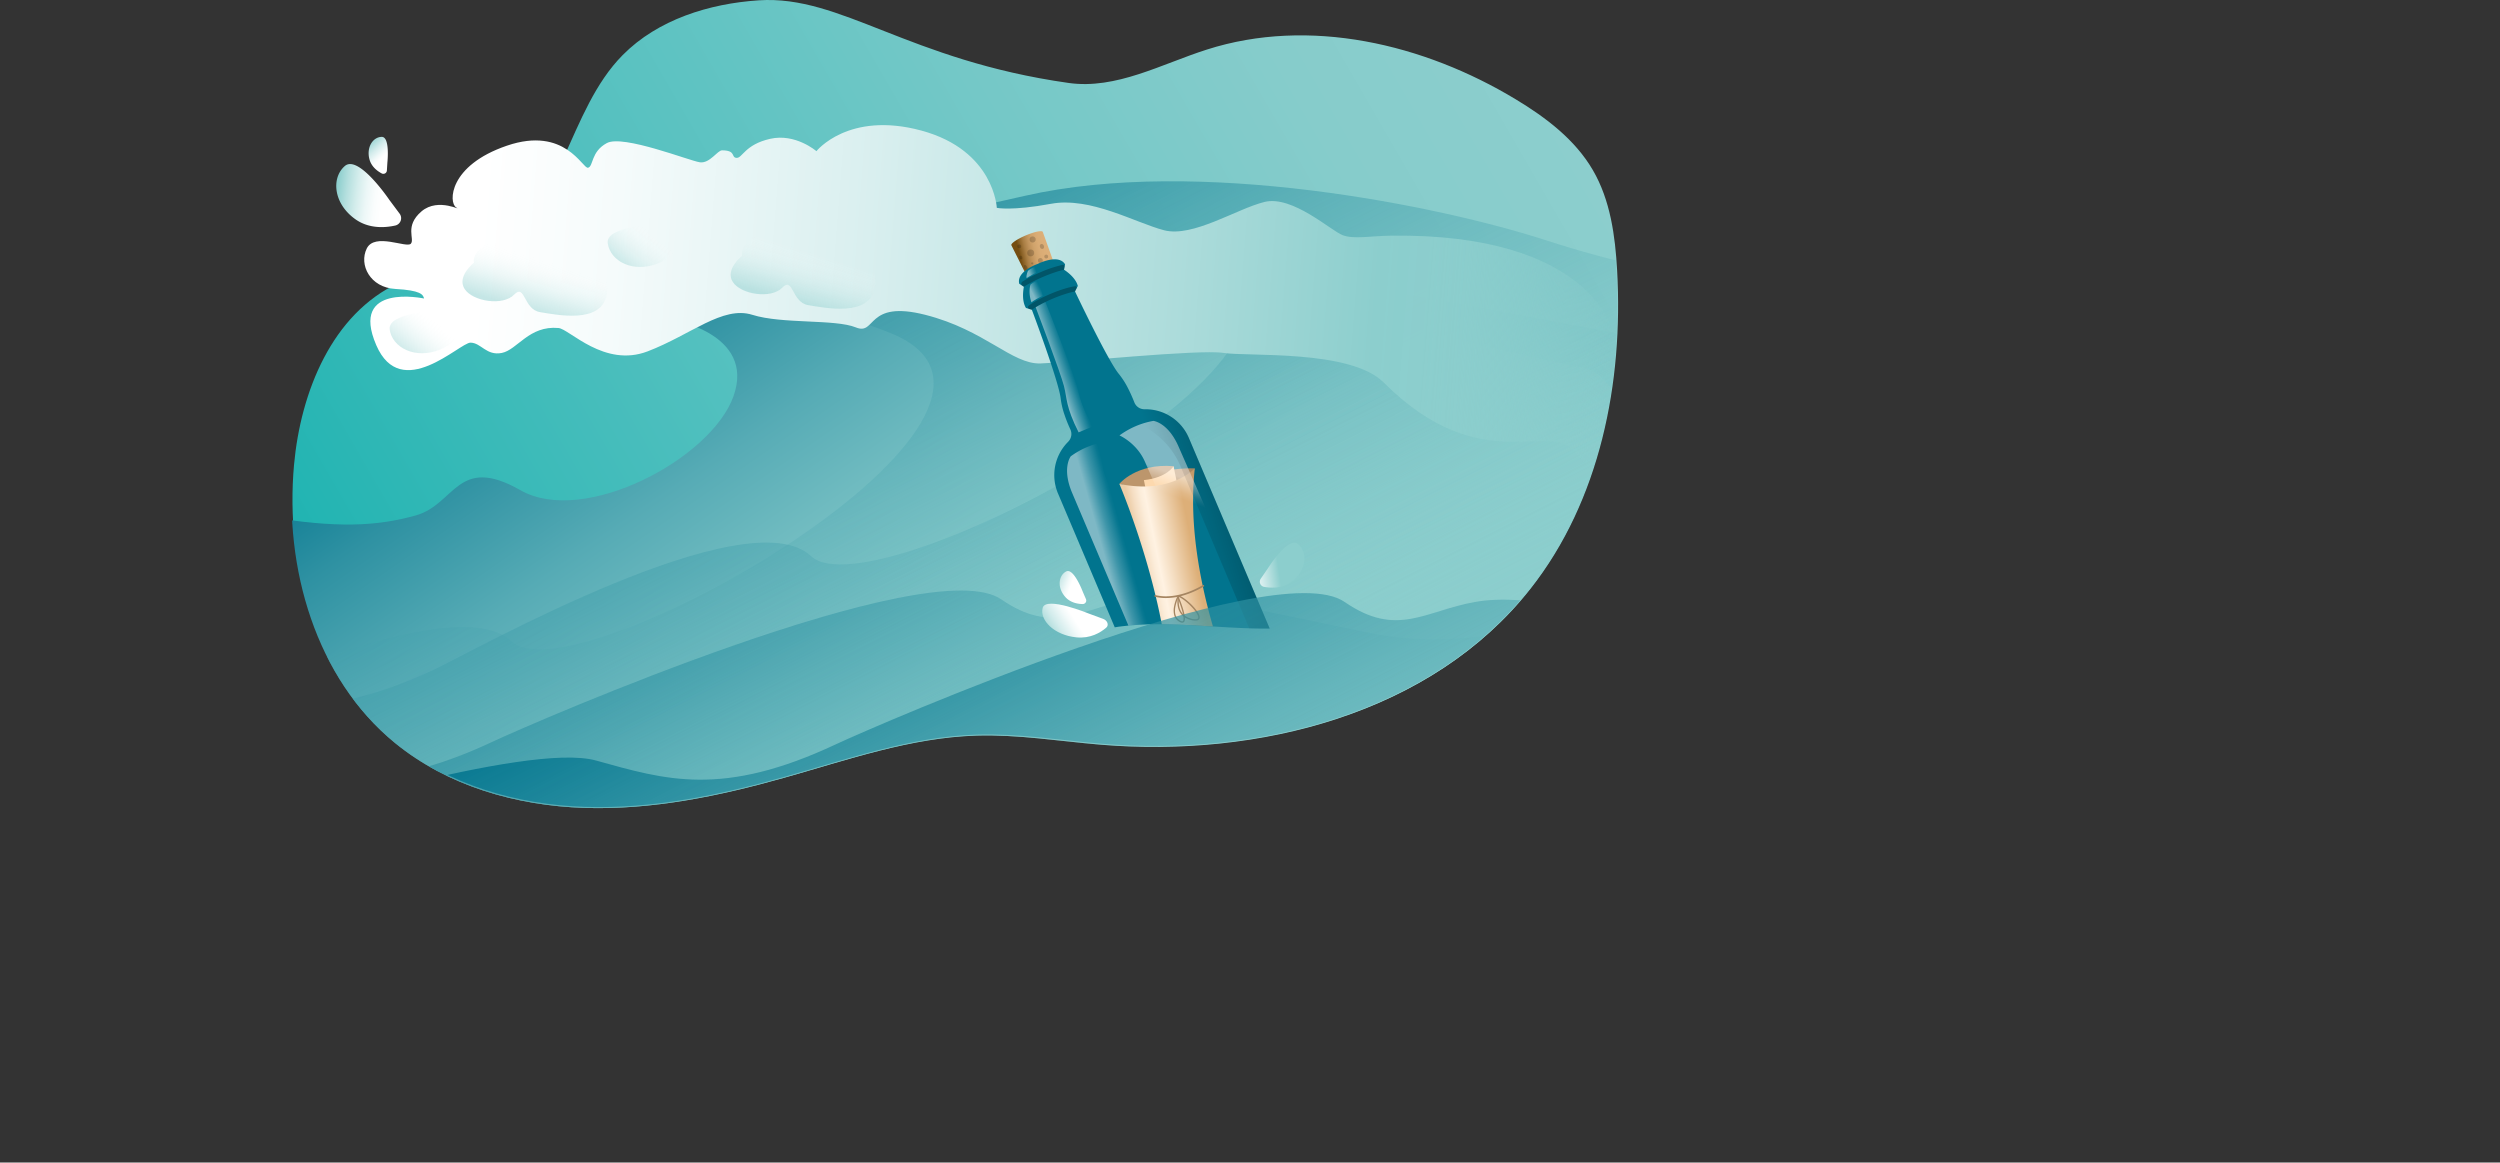 <svg id="Ebene_1" data-name="Ebene 1" xmlns="http://www.w3.org/2000/svg" xmlns:xlink="http://www.w3.org/1999/xlink" viewBox="0 0 3319.17 1543.46"><rect x="0" y="0" width="3319.17" height="1543.46" fill="#333333" stroke="none"/><defs><style>.cls-1{fill:none;}.cls-2{fill:url(#CDS_Verlauf_türkis);}.cls-3{clip-path:url(#clip-path);}.cls-4{fill:url(#Unbenannter_Verlauf_23);}.cls-5{fill:url(#Unbenannter_Verlauf_41);}.cls-6{fill:url(#Unbenannter_Verlauf_41-2);}.cls-7{fill:url(#Unbenannter_Verlauf_41-3);}.cls-8{fill:url(#Unbenannter_Verlauf_177);}.cls-9{clip-path:url(#clip-path-2);}.cls-10{fill:url(#Unbenannter_Verlauf_144);}.cls-11,.cls-13{fill:#010101;}.cls-11{opacity:0.18;}.cls-12{fill:#01748e;}.cls-13{opacity:0.27;}.cls-14{fill:#66c1e0;opacity:0.42;}.cls-15,.cls-16,.cls-17,.cls-19,.cls-24,.cls-25{opacity:0.49;}.cls-15{fill:url(#Unbenannter_Verlauf_73);}.cls-16{fill:url(#Unbenannter_Verlauf_76);}.cls-17{fill:url(#Unbenannter_Verlauf_70);}.cls-18,.cls-19{fill:#fff;}.cls-18{opacity:0.31;}.cls-20{fill:#bc966c;}.cls-21{fill:#fdd9ae;}.cls-22{fill:url(#Unbenannter_Verlauf_45);}.cls-23{fill:#a58561;}.cls-24{fill:url(#Unbenannter_Verlauf_55);}.cls-25{fill:url(#Unbenannter_Verlauf_89);}.cls-26{fill:url(#Unbenannter_Verlauf_100);}.cls-27{fill:url(#Unbenannter_Verlauf_28);}.cls-28{fill:url(#Unbenannter_Verlauf_28-2);}.cls-29{fill:url(#Unbenannter_Verlauf_30);}.cls-30{fill:url(#Unbenannter_Verlauf_30-2);}.cls-31{fill:url(#Unbenannter_Verlauf_34);}.cls-32{fill:url(#Unbenannter_Verlauf_35);}.cls-33{fill:url(#Unbenannter_Verlauf_35-2);}.cls-34{fill:url(#Unbenannter_Verlauf_35-3);}.cls-35{fill:url(#Unbenannter_Verlauf_35-4);}.cls-36{clip-path:url(#clip-path-3);}.cls-37{fill:url(#Unbenannter_Verlauf_41-4);}</style><linearGradient id="CDS_Verlauf_türkis" x1="115.8" y1="984.54" x2="1655.42" y2="95.64" gradientUnits="userSpaceOnUse"><stop offset="0" stop-color="#1cb3b1"/><stop offset="0.11" stop-color="#2eb7b5"/><stop offset="0.38" stop-color="#56c1c0"/><stop offset="0.63" stop-color="#74c8c7"/><stop offset="0.84" stop-color="#86cccb"/><stop offset="1" stop-color="#8ccecd"/></linearGradient><clipPath id="clip-path" transform="translate(382.01 -3.84)"><path id="Bubble_Verlauf_türkis_001" data-name="Bubble Verlauf türkis 001" class="cls-1" d="M1763.88,363.67c-2.57-46.06-9.05-93.36-32.24-133.23-23.55-40.51-62.32-69.83-102.43-94.05-122.22-73.8-274.12-109.5-410.1-66-60.59,19.38-120.38,53.23-183.37,44.33C821.7,84.48,733.6-2.13,624.36,5,558.27,9.36,490.23,30.58,443.62,77.64c-72.92,73.6-79.68,203-168.44,256.4-39.27,23.63-87.49,27-129.09,46.27C57.71,421.13,16,524.91,7.19,621.86c-12.27,135.72,29.9,282.4,135.45,368.58,69.79,57,161.15,83.06,251.21,86s179.48-15.75,266.19-40.25c83.62-23.62,167-53,253.88-55.7,55.05-1.73,109.79,7.32,164.67,12,209.92,17.68,439.89-40.74,570.28-206.21C1741.23,669,1772.17,512.67,1763.88,363.67Z"/></clipPath><linearGradient id="Unbenannter_Verlauf_23" x1="514.99" y1="237.04" x2="999.57" y2="934.57" gradientUnits="userSpaceOnUse"><stop offset="0" stop-color="#01748e"/><stop offset="0.19" stop-color="#2e91a2"/><stop offset="0.4" stop-color="#56abb5"/><stop offset="0.59" stop-color="#74bec2"/><stop offset="0.75" stop-color="#86caca"/><stop offset="0.86" stop-color="#8ccecd"/></linearGradient><linearGradient id="Unbenannter_Verlauf_41" x1="424.86" y1="150.2" x2="985.11" y2="1256.26" gradientUnits="userSpaceOnUse"><stop offset="0" stop-color="#01748e"/><stop offset="0.36" stop-color="#419eab" stop-opacity="0.54"/><stop offset="0.7" stop-color="#77c1c4" stop-opacity="0.15"/><stop offset="0.86" stop-color="#8ccecd" stop-opacity="0"/></linearGradient><linearGradient id="Unbenannter_Verlauf_41-2" x1="777.74" y1="72.4" x2="1340.89" y2="1184.17" xlink:href="#Unbenannter_Verlauf_41"/><linearGradient id="Unbenannter_Verlauf_41-3" x1="931.08" y1="318.29" x2="1436.01" y2="1315.13" xlink:href="#Unbenannter_Verlauf_41"/><linearGradient id="Unbenannter_Verlauf_177" x1="104.91" y1="303.42" x2="1759.46" y2="432.96" gradientUnits="userSpaceOnUse"><stop offset="0.09" stop-color="#fff"/><stop offset="0.2" stop-color="#f5fbfb"/><stop offset="0.4" stop-color="#d9efef"/><stop offset="0.65" stop-color="#addcdb"/><stop offset="0.81" stop-color="#8ccecd"/><stop offset="0.85" stop-color="#8ccecd" stop-opacity="0.99"/><stop offset="0.88" stop-color="#8ccecd" stop-opacity="0.94"/><stop offset="0.9" stop-color="#8ccecd" stop-opacity="0.86"/><stop offset="0.92" stop-color="#8ccecd" stop-opacity="0.75"/><stop offset="0.94" stop-color="#8ccecd" stop-opacity="0.61"/><stop offset="0.96" stop-color="#8ccecd" stop-opacity="0.44"/><stop offset="0.98" stop-color="#8ccecd" stop-opacity="0.24"/><stop offset="1" stop-color="#8ccecd" stop-opacity="0.01"/><stop offset="1" stop-color="#8ccecd" stop-opacity="0"/></linearGradient><clipPath id="clip-path-2" transform="translate(382.01 -3.84)"><path id="Bubble_008" data-name="Bubble 008" class="cls-1" d="M873.86,253.45c-54.1,3.59-107.28,13.86-158,33.66-122.57,47.91-226.1,163.44-225.45,295,.68,138,109.63,251.44,224.92,327.33,58.15,38.28,131.4,72,195.06,43.84,42.43-18.79,69.55-60.93,108.06-86.81,118.11-79.38,294.67,16.59,414.53-60.14,109-69.81,106.74-247,42.78-345.39-77.73-119.55-238.37-167.21-370.51-190.76C1029.3,256.68,950.64,248.35,873.86,253.45Z"/></clipPath><linearGradient id="Unbenannter_Verlauf_144" x1="962.79" y1="352.45" x2="1021.32" y2="339.06" gradientUnits="userSpaceOnUse"><stop offset="0.18" stop-color="#754d11"/><stop offset="0.24" stop-color="#8b6227"/><stop offset="0.33" stop-color="#a97e44"/><stop offset="0.43" stop-color="#c0935b"/><stop offset="0.53" stop-color="#d0a36b"/><stop offset="0.65" stop-color="#daac75"/><stop offset="0.8" stop-color="#ddaf78"/></linearGradient><linearGradient id="Unbenannter_Verlauf_73" x1="981.57" y1="367.25" x2="993.89" y2="362.6" gradientUnits="userSpaceOnUse"><stop offset="0.21" stop-color="#fff"/><stop offset="0.31" stop-color="#fff" stop-opacity="0.85"/><stop offset="0.56" stop-color="#fff" stop-opacity="0.49"/><stop offset="0.77" stop-color="#fff" stop-opacity="0.23"/><stop offset="0.92" stop-color="#fff" stop-opacity="0.06"/><stop offset="1" stop-color="#fff" stop-opacity="0"/></linearGradient><linearGradient id="Unbenannter_Verlauf_76" x1="986.31" y1="393.35" x2="1002.03" y2="385.37" gradientUnits="userSpaceOnUse"><stop offset="0.13" stop-color="#fff"/><stop offset="0.22" stop-color="#fff" stop-opacity="0.85"/><stop offset="0.46" stop-color="#fff" stop-opacity="0.49"/><stop offset="0.65" stop-color="#fff" stop-opacity="0.23"/><stop offset="0.79" stop-color="#fff" stop-opacity="0.06"/><stop offset="0.86" stop-color="#fff" stop-opacity="0"/></linearGradient><linearGradient id="Unbenannter_Verlauf_70" x1="1005.17" y1="499.08" x2="1077.08" y2="474.63" gradientUnits="userSpaceOnUse"><stop offset="0.21" stop-color="#fff"/><stop offset="0.24" stop-color="#fff" stop-opacity="0.85"/><stop offset="0.33" stop-color="#fff" stop-opacity="0.49"/><stop offset="0.4" stop-color="#fff" stop-opacity="0.23"/><stop offset="0.45" stop-color="#fff" stop-opacity="0.06"/><stop offset="0.48" stop-color="#fff" stop-opacity="0"/></linearGradient><linearGradient id="Unbenannter_Verlauf_45" x1="1137.5" y1="813.48" x2="1233.13" y2="794.11" gradientUnits="userSpaceOnUse"><stop offset="0.07" stop-color="#eccda7"/><stop offset="0.16" stop-color="#f5dec3"/><stop offset="0.26" stop-color="#fcedda"/><stop offset="0.32" stop-color="#fff2e2"/><stop offset="0.47" stop-color="#f5dfc4"/><stop offset="0.81" stop-color="#ddaf78"/></linearGradient><linearGradient id="Unbenannter_Verlauf_55" x1="1044.99" y1="700.76" x2="1122.21" y2="678.26" gradientTransform="matrix(0.99, -0.02, -0.02, 0.96, 61.79, 145.69)" gradientUnits="userSpaceOnUse"><stop offset="0.21" stop-color="#fff"/><stop offset="0.26" stop-color="#fff" stop-opacity="0.85"/><stop offset="0.38" stop-color="#fff" stop-opacity="0.49"/><stop offset="0.49" stop-color="#fff" stop-opacity="0.23"/><stop offset="0.56" stop-color="#fff" stop-opacity="0.06"/><stop offset="0.6" stop-color="#fff" stop-opacity="0"/></linearGradient><linearGradient id="Unbenannter_Verlauf_89" x1="6376.73" y1="-1770.91" x2="6493.44" y2="-1725.35" gradientTransform="matrix(-0.7, 0.71, 0.71, 0.65, 6900.52, -2770.36)" gradientUnits="userSpaceOnUse"><stop offset="0.22" stop-color="#fff"/><stop offset="0.25" stop-color="#fff" stop-opacity="0.85"/><stop offset="0.32" stop-color="#fff" stop-opacity="0.49"/><stop offset="0.37" stop-color="#fff" stop-opacity="0.23"/><stop offset="0.42" stop-color="#fff" stop-opacity="0.06"/><stop offset="0.44" stop-color="#fff" stop-opacity="0"/></linearGradient><linearGradient id="Unbenannter_Verlauf_100" x1="1150.45" y1="654.5" x2="1297.74" y2="607.72" gradientUnits="userSpaceOnUse"><stop offset="0.09" stop-color="#010101" stop-opacity="0"/><stop offset="0.77" stop-color="#010101" stop-opacity="0.3"/></linearGradient><linearGradient id="Unbenannter_Verlauf_28" x1="119.55" y1="1300.54" x2="113.09" y2="1396.32" gradientTransform="translate(538.34 -967.61) rotate(13.67)" gradientUnits="userSpaceOnUse"><stop offset="0.26" stop-color="#fff" stop-opacity="0"/><stop offset="0.35" stop-color="#f0f9f8" stop-opacity="0.07"/><stop offset="0.79" stop-color="#a8dad9" stop-opacity="0.38"/><stop offset="1" stop-color="#8ccecd" stop-opacity="0.5"/></linearGradient><linearGradient id="Unbenannter_Verlauf_28-2" x1="463.33" y1="1207.34" x2="456.87" y2="1303.12" xlink:href="#Unbenannter_Verlauf_28"/><linearGradient id="Unbenannter_Verlauf_30" x1="584.48" y1="67.62" x2="531.42" y2="124.66" gradientTransform="translate(-97.88 273.04) rotate(-3.51)" gradientUnits="userSpaceOnUse"><stop offset="0.13" stop-color="#fff" stop-opacity="0"/><stop offset="0.48" stop-color="#cae9e8" stop-opacity="0.23"/><stop offset="0.82" stop-color="#9dd5d4" stop-opacity="0.43"/><stop offset="1" stop-color="#8ccecd" stop-opacity="0.5"/></linearGradient><linearGradient id="Unbenannter_Verlauf_30-2" x1="288.52" y1="164.24" x2="235.46" y2="221.28" xlink:href="#Unbenannter_Verlauf_30"/><linearGradient id="Unbenannter_Verlauf_34" x1="609.53" y1="4074.23" x2="560.22" y2="4127.23" gradientTransform="matrix(0.59, 0.8, -0.8, 0.59, 3038.07, -2646.64)" gradientUnits="userSpaceOnUse"><stop offset="0.13" stop-color="#fff"/><stop offset="0.27" stop-color="#fafdfd"/><stop offset="0.44" stop-color="#ecf7f7"/><stop offset="0.62" stop-color="#d4edec"/><stop offset="0.81" stop-color="#b4dfde"/><stop offset="1" stop-color="#8ccecd"/></linearGradient><linearGradient id="Unbenannter_Verlauf_35" x1="2974.49" y1="5801.76" x2="2951.4" y2="5826.59" gradientTransform="translate(6115.71 -2368.27) rotate(93.8)" gradientUnits="userSpaceOnUse"><stop offset="0.13" stop-color="#fff"/><stop offset="0.27" stop-color="#f3fafa"/><stop offset="0.54" stop-color="#d3ecec"/><stop offset="0.88" stop-color="#9fd6d5"/><stop offset="1" stop-color="#8ccecd"/></linearGradient><linearGradient id="Unbenannter_Verlauf_35-2" x1="1887.65" y1="3971.58" x2="1864.56" y2="3996.4" gradientTransform="matrix(0.39, 0.92, -0.92, 0.39, 3963.51, -2507.89)" xlink:href="#Unbenannter_Verlauf_35"/><linearGradient id="Unbenannter_Verlauf_35-3" x1="-313.73" y1="1278.18" x2="-365.8" y2="1334.15" gradientTransform="matrix(0.76, 0.28, -0.23, 0.61, 1583.59, 130.84)" xlink:href="#Unbenannter_Verlauf_35"/><linearGradient id="Unbenannter_Verlauf_35-4" x1="5696.88" y1="-2798.13" x2="5662.37" y2="-2761.04" gradientTransform="matrix(-0.57, 0.83, 0.83, 0.57, 6835.47, -2362.75)" xlink:href="#Unbenannter_Verlauf_35"/><clipPath id="clip-path-3" transform="translate(382.01 -3.84)"><path id="Bubble_Verlauf_türkis_001-2" data-name="Bubble Verlauf türkis 001" class="cls-1" d="M1764.57,362.31c-2.57-46.06-9-93.35-32.24-133.23-23.55-40.5-62.32-69.83-102.43-94.05-122.22-73.8-274.12-109.5-410.1-66-60.6,19.38-120.38,53.23-183.37,44.33C822.39,83.12,734.29-3.49,625.05,3.67,559,8,490.92,29.23,444.3,76.28c-72.91,73.6-79.67,203-168.43,256.41-39.27,23.62-87.49,27-129.09,46.26C58.4,419.77,16.64,523.55,7.88,620.51-4.39,756.22,37.78,902.9,143.33,989.09c69.79,57,161.15,83.05,251.21,86s179.48-15.75,266.19-40.25c83.62-23.62,167-53,253.88-55.7,55-1.73,109.79,7.33,164.67,12,209.92,17.68,439.89-40.73,570.28-206.21C1741.92,667.66,1772.86,511.31,1764.57,362.31Z"/></clipPath><linearGradient id="Unbenannter_Verlauf_41-4" x1="1217.91" y1="471.35" x2="1772.5" y2="1566.22" xlink:href="#Unbenannter_Verlauf_41"/></defs><g id="Bubble_Verlauf_türkis_001-3" data-name="Bubble Verlauf türkis 001"><path class="cls-2" d="M1765,362.9c-2.56-46.06-9-93.35-32.23-133.23-23.56-40.5-62.33-69.83-102.43-94-122.22-73.8-274.12-109.5-410.11-66C1159.68,89,1099.89,122.84,1036.9,114,822.87,83.71,734.76-2.9,625.53,4.26,559.43,8.6,491.4,29.82,444.78,76.87c-72.91,73.6-79.67,203-168.44,256.41-39.26,23.63-87.49,27-129.09,46.26C58.87,420.36,17.12,524.14,8.35,621.1-3.92,756.81,38.25,903.49,143.8,989.68c69.79,57,161.16,83.05,251.21,86s179.49-15.76,266.2-40.25c83.61-23.63,167-53,253.88-55.71,55-1.73,109.78,7.33,164.66,11.95,209.93,17.68,439.9-40.73,570.29-206.2C1742.4,668.25,1773.33,511.9,1765,362.9Z" transform="translate(382.01 -3.84)"/></g><g class="cls-3"><path class="cls-4" d="M509.32,428s112,18.34,82.59,101.69-198.7,173-282.77,125.07-86.54,18.64-139,33.36S64.17,705.13-28,689.65s-62,56.37-108.8,58.76S50.8,1120.6,137.61,1076.68s195.53,63,289.49,69.67,468.33-12.9,510.88-46.45,249.81-48.81,309.62-17,281.56-81.65,359.16-113,203.91-206.38,239.35-175.56-51-289.07-124.68-301.74-513.09-122.73-513.09-122.73S570.86,314.52,535,346.12,509.32,428,509.32,428Z" transform="translate(382.01 -3.84)"/><path class="cls-5" d="M379.11,378.49S662.54,389,801.74,446.6c250.8,103.73-420.61,487.82-504.68,408.7S-169.07,968.79-221.55,993.08s19.44,44.13-72.76,18.58-38.37,71.91-85.15,75.86,563.4,415.13,650.2,342.61,195.54,103.95,289.5,115,468.33-21.29,510.87-76.68,249.82-80.59,309.63-28.12,281.55-134.81,359.16-186.58S1943.81,913,1979.25,963.91s-51-477.24-124.68-498.16S1147,335.14,1147,335.14s-326.65-41.8-401-48C682.92,281.89,379.11,378.49,379.11,378.49Z" transform="translate(382.01 -3.84)"/><path class="cls-6" d="M708.86,313.47S1079,288.4,1218.18,346C1469,449.7,779,821.41,694.92,742.29s-447.68,125.59-500,150.17C43.17,963.67-31.82,939.68-124,914.13s108.7,158.6,61.92,162.55S600.38,1402,687.18,1329.5s195.54,104,289.5,115,468.33-21.29,510.87-76.68,249.82-80.59,309.63-28.11,281.55-134.81,359.16-186.59,203.91-340.73,239.35-289.85S2344.66,386,2271,365.12s-238.52,75.29-600.78-42.37c-139.32-45.24-461.33-111.46-692-58.82C689,329.93,708.86,313.47,708.86,313.47Z" transform="translate(382.01 -3.84)"/><path class="cls-7" d="M1120.65,799.57c-67.06,11.92-103.72,48-173.38,0-95.07-65.49-622.62,164.29-675,188.87-151.71,71.21-226.7,47.22-318.91,21.67s108.71,158.61,61.93,162.55S677.78,1498,764.59,1425.49s195.53,104,289.5,115,468.33-21.29,510.87-76.68,249.81-80.58,309.62-28.11,281.56-134.81,359.16-186.58,203.91-340.74,239.35-289.86-51-477.25-124.67-498.17S1815.75,920.32,1438,844.47C1294.4,815.62,1190.32,787.19,1120.65,799.57Z" transform="translate(382.01 -3.84)"/></g><path class="cls-8" d="M1758.47,442s-29.41-128.49-293.24-125.29c-27.62.33-49.39,5.06-64.62-.62s-66.7-53.22-103.66-44.16-95.24,47.57-133.45,37.61-97.88-44.8-150.09-35.12-72,5.39-72,5.39-3.3-76.34-100.1-102.6-139.4,27.33-139.4,27.33-27.77-24.07-61.47-16.38S603.62,214,595.86,213.44s0-9.89-19.19-10c-6.26,0-16.23,17.68-29.49,15.87s-101.89-37-123.37-25.58S406,224.79,398.72,226.55,368.43,170.82,291,197.25s-77.52,75.51-67.44,81.93-23.26-14.2-46.07,5.4-8.41,36.67-14.06,42.84-47.91-15.13-58.52,6.36,4.33,51.81,37.89,53.68,36.93,7.33,38.2,12.7c0,0-99.42-21.37-63.47,61.92,33.07,76.62,111.06-3.54,125.2-3.32s21,17.79,41.58,13.65,36-36.64,75.16-33.09c14.61,1.33,60.76,53.1,118.41,31s99.6-60.9,139-48.49,110,5.5,137.4,16.7,13-36.85,92.21-16.7,114.89,65.63,152.76,64.57,210.11-19.11,243.19-14S1411,467.59,1455,511.62c133.14,133.14,225.46,44.15,258.54,97.53S1758.47,442,1758.47,442Z" transform="translate(382.01 -3.84)"/><g class="cls-9"><g id="Flaschenpost"><g id="Korken"><path class="cls-10" d="M999.15,310.81l-.88.06-.31,0-.65.08c-.67.1-1.4.22-2.16.38l-1.19.26-.41.1q-.42.09-.84.21l-.87.23c-1,.28-2.11.6-3.23,1l-1,.31-1,.34-.51.17-1,.37c-1.7.62-3.47,1.31-5.27,2.08-2.52,1.06-4.9,2.18-7.07,3.29l-.91.48c-1.21.64-2.34,1.27-3.38,1.89-.79.47-1.52.93-2.21,1.38l-.33.22a33.27,33.27,0,0,0-2.86,2.13l-.45.39c-1.49,1.37-2.2,2.51-1.87,3.27h0a.54.54,0,0,0,.05.11h0l20.93,41.63a7.14,7.14,0,0,0,6.09,3.94l17.91.79a11,11,0,0,0,7.43-2.47l4.93-4a7.17,7.17,0,0,0,2.2-8l-17.78-49.6,0-.1h0C1002.21,311,1001,310.72,999.15,310.81Z" transform="translate(382.01 -3.84)"/><circle class="cls-11" cx="1353.29" cy="327.09" r="2.55"/><circle class="cls-11" cx="999.26" cy="349.77" r="3.28" transform="translate(337.37 169.49) rotate(-9.7)"/><circle class="cls-11" cx="1389.04" cy="340.64" r="2.55"/><circle class="cls-11" cx="1379.69" cy="362.42" r="2.55"/><circle class="cls-11" cx="1370.48" cy="349.71" r="1.44"/><circle class="cls-11" cx="1013.27" cy="362.9" r="2.27" transform="translate(324.77 247.65) rotate(-13.76)"/><circle class="cls-11" cx="1368.4" cy="335.8" r="4.62"/><circle class="cls-11" cx="1370.97" cy="317.94" r="4.07"/><ellipse class="cls-11" cx="973.35" cy="345.69" rx="1.89" ry="2.55" transform="translate(324.3 403.61) rotate(-22.98)"/><ellipse class="cls-11" cx="980.14" cy="359.87" rx="2.07" ry="4.62" transform="translate(319.3 407.39) rotate(-22.98)"/><ellipse class="cls-11" cx="1001.33" cy="331.05" rx="2.71" ry="3.4" transform="translate(332.23 413.38) rotate(-22.98)"/></g><path id="Flasche" class="cls-12" d="M1196.42,585.32l143.49,338.36h0c2.6,6.13-3.73,15.39-16.19,25.6-13.9,11.4-35.43,24-60.73,34.7-8.92,3.79-17.68,7.07-26.06,9.83-6.69,2.2-13.14,4.07-19.25,5.59a151.66,151.66,0,0,1-29.56,4.74c-11.81.48-19.8-1.69-22-6.77L1022.67,659A62.46,62.46,0,0,1,1035,591.53l1.45-1.52a14.42,14.42,0,0,0,2.65-16,191.62,191.62,0,0,1-8-20.07,105.06,105.06,0,0,1-4.86-20.92c-2.49-22.61-38.1-117.43-38.29-117.93l-7.83-2.39h0l0,0c-6.28-10.25-3.12-26.35-2.77-28l0-.14-6.11-3.94h0c-2.74-10.43,7.76-18.22,15.9-22.56a67,67,0,0,1,8.76-3.91,65.9,65.9,0,0,1,15.8-5.36c7.67-1.42,16.13-1,20.37,6h0l-1.43,7.13.13.08c1.44.91,15.2,9.82,18.21,21.46,0,0,0,0,0,0h0l-3.73,7.29c.23.48,43.64,92,58.17,109.5a106,106,0,0,1,11.66,18A194.87,194.87,0,0,1,1124,538a14.41,14.41,0,0,0,13.33,9.2l2.09,0A62.46,62.46,0,0,1,1196.42,585.32Z" transform="translate(382.01 -3.84)"/><g id="Licht_und_Schatten_Flasche" data-name="Licht und Schatten Flasche"><path class="cls-13" d="M1046.17,383.76l1.55,2.2-2.48,4.84c-7.84,1.49-18.43,4.84-29.72,9.63s-21.07,10.08-27.6,14.68l-3.33-1a2.53,2.53,0,0,1-.79-4.44c6.49-4.83,16.86-10.55,29-15.69C1025.94,388.39,1038.15,384.77,1046.17,383.76Z" transform="translate(382.01 -3.84)"/><path class="cls-13" d="M1031.42,358l-.8,4c-7.58,1.64-17.18,4.91-27.5,9.29q-3.11,1.32-6,2.67c-4.44,2-8.55,4.09-12.22,6.13-2.78,1.54-5.31,3-7.53,4.52l-1.78-1.15a3.45,3.45,0,0,1,0-5.8,167.08,167.08,0,0,1,24.84-12.82,159.74,159.74,0,0,1,28.44-9.38A2.19,2.19,0,0,1,1031.42,358Z" transform="translate(382.01 -3.84)"/><ellipse class="cls-14" cx="1252.4" cy="958.99" rx="92.18" ry="22.96" transform="translate(105.97 565.24) rotate(-23.13)"/><path class="cls-15" d="M982.79,363.48S980,369.24,981,373c0,0,7.11-4.37,12.94-7.1l-.72-8.53S985.12,360.91,982.79,363.48Z" transform="translate(382.01 -3.84)"/><path class="cls-16" d="M986.16,381.63s-3.58,9.76,1.26,23.66c0,0,3.91-3.57,15.09-8.61,0,0-3.5-15.06-4.52-20.88A30.43,30.43,0,0,0,986.16,381.63Z" transform="translate(382.01 -3.84)"/><path class="cls-17" d="M993.08,411.8s32.92,86.69,37.44,104.35,2.08,27.07,19.55,61.72l19-8s-13.9-21.53-19-44.87-44.06-120.21-44.06-120.21S998.26,408.56,993.08,411.8Z" transform="translate(382.01 -3.84)"/><path class="cls-18" d="M1194.19,1003.7l-.92.09Z" transform="translate(382.01 -3.84)"/><path class="cls-18" d="M1203.92,1002.33l-1.18.21Z" transform="translate(382.01 -3.84)"/><path class="cls-18" d="M1205.54,1002.05l-1.21.21Z" transform="translate(382.01 -3.84)"/><path class="cls-18" d="M1202.51,1002.57l-1.07.18Z" transform="translate(382.01 -3.84)"/><path class="cls-18" d="M1195.6,1003.55l-1.1.12Z" transform="translate(382.01 -3.84)"/><path class="cls-18" d="M1198.29,1003.21l-1.14.15Z" transform="translate(382.01 -3.84)"/><path class="cls-18" d="M1196.85,1003.4l-.93.11Z" transform="translate(382.01 -3.84)"/><path class="cls-18" d="M1201.06,1002.81l-1.17.18Z" transform="translate(382.01 -3.84)"/><path class="cls-18" d="M1216.06,999.8l-.83.2Z" transform="translate(382.01 -3.84)"/><path class="cls-18" d="M1214.66,1000.13l-1.22.28Z" transform="translate(382.01 -3.84)"/><path class="cls-18" d="M1213,1000.52l-.93.21Z" transform="translate(382.01 -3.84)"/><path class="cls-18" d="M1217.68,999.4h0l-1,.25Z" transform="translate(382.01 -3.84)"/><path class="cls-18" d="M1211.56,1000.83l-1.23.27Z" transform="translate(382.01 -3.84)"/><path class="cls-18" d="M1208.52,1001.47l-1.23.24Z" transform="translate(382.01 -3.84)"/><path class="cls-18" d="M1209.88,1001.19l-1,.21Z" transform="translate(382.01 -3.84)"/><path class="cls-18" d="M1206.87,1001.8l-1.07.2Z" transform="translate(382.01 -3.84)"/><path class="cls-18" d="M1199.62,1003l-1,.14Z" transform="translate(382.01 -3.84)"/><path class="cls-18" d="M1193,1003.81l-1.08.1Z" transform="translate(382.01 -3.84)"/><path class="cls-18" d="M1191.63,1003.93l-1,.07Z" transform="translate(382.01 -3.84)"/><path class="cls-18" d="M1190.52,1004l-1.06.07Z" transform="translate(382.01 -3.84)"/><path class="cls-18" d="M1189.18,1004.09l-1.06,0Z" transform="translate(382.01 -3.84)"/><path class="cls-19" d="M1208.88,1001.4l-.36.07Z" transform="translate(382.01 -3.84)"/><path class="cls-19" d="M1212,1000.73l-.46.1Z" transform="translate(382.01 -3.84)"/><path class="cls-19" d="M1215.23,1000l-.57.13Z" transform="translate(382.01 -3.84)"/><path class="cls-19" d="M1210.33,1001.1l-.45.09Z" transform="translate(382.01 -3.84)"/><path class="cls-19" d="M1213.44,1000.41l-.49.11Z" transform="translate(382.01 -3.84)"/><path class="cls-19" d="M1216.67,999.65l-.61.15Z" transform="translate(382.01 -3.84)"/><path class="cls-19" d="M1205.8,1002l-.26,0Z" transform="translate(382.01 -3.84)"/><path class="cls-19" d="M1198.64,1003.16l-.35.05Z" transform="translate(382.01 -3.84)"/><path class="cls-19" d="M1191.93,1003.91l-.3,0Z" transform="translate(382.01 -3.84)"/><path class="cls-19" d="M1190.68,1004h0Z" transform="translate(382.01 -3.84)"/><path class="cls-19" d="M1199.89,1003l-.27,0Z" transform="translate(382.01 -3.84)"/><path class="cls-19" d="M1193.27,1003.79l-.26,0Z" transform="translate(382.01 -3.84)"/><path class="cls-19" d="M1197.15,1003.36l-.3,0Z" transform="translate(382.01 -3.84)"/><path class="cls-19" d="M1195.92,1003.51l-.32,0Z" transform="translate(382.01 -3.84)"/><path class="cls-19" d="M1207.29,1001.71l-.42.09Z" transform="translate(382.01 -3.84)"/><path class="cls-19" d="M1204.33,1002.26l-.41.07Z" transform="translate(382.01 -3.84)"/><path class="cls-19" d="M1189.46,1004.08h0Z" transform="translate(382.01 -3.84)"/><path class="cls-19" d="M1194.5,1003.67l-.31,0Z" transform="translate(382.01 -3.84)"/><path class="cls-19" d="M1201.44,1002.75l-.38.06Z" transform="translate(382.01 -3.84)"/><path class="cls-19" d="M1202.74,1002.54l-.23,0Z" transform="translate(382.01 -3.84)"/></g><g id="Brief"><path class="cls-20" d="M1204.26,625.64s-35.61-1.47-59,9.89,25.56,34.35,25.56,34.35l18.87-15.47Z" transform="translate(382.01 -3.84)"/><path class="cls-20" d="M1176.06,622.79l9.54,46.34L1167.33,664l-27.59-7.74-35.62-10S1126.44,618.58,1176.06,622.79Z" transform="translate(382.01 -3.84)"/><path class="cls-21" d="M1176.06,622.79l6.92,33.63L1167.33,664l-23.64,11.45-7-34.17C1167.59,638,1176.06,622.79,1176.06,622.79Z" transform="translate(382.01 -3.84)"/><path class="cls-22" d="M1269.81,947.19c.76,1.62,1.18,2.47,1.18,2.47q-2,1.79-4.12,3.39c-18.83,14.34-43.74,18.48-63.47,19.12-6.6.22-12.62,0-17.64-.28a145.41,145.41,0,0,1-14.92-1.61c11.48-141.36-66.72-324-66.72-324a169.85,169.85,0,0,0,17.31,2.7c3.77.38,7.41.6,10.91.69q6.32.17,12.06-.22c1.35-.09,2.67-.2,4-.33a104.93,104.93,0,0,0,37.29-10.45c12.55-6.32,18.6-13,18.6-13C1188.53,768.53,1259.7,925.75,1269.81,947.19Z" transform="translate(382.01 -3.84)"/><path class="cls-23" d="M1216.63,781.23a1.14,1.14,0,0,0-1.66-.6c-19.81,11.6-36.2,14.51-46.62,14.87a58.56,58.56,0,0,1-16.16-1.52,1.15,1.15,0,1,0-.57,2.22,60.07,60.07,0,0,0,16.65,1.59,83.29,83.29,0,0,0,13.94-1.68c2.69-.56,5.4-1.24,8.12-2.06a118.91,118.91,0,0,0,25.8-11.45A1.15,1.15,0,0,0,1216.63,781.23Z" transform="translate(382.01 -3.84)"/><path class="cls-23" d="M1188.33,830.51h0c-1.19.25-2.65-.12-4.46-1.13a14.27,14.27,0,0,1-7-9.1,26.06,26.06,0,0,1-.14-11.16,53.36,53.36,0,0,1,4.39-13.39l.9-1.77.76,1.83c0,.06,2.79,6.65,5.12,13.91,3.23,10.07,4.08,16.33,2.6,19.13A3.11,3.11,0,0,1,1188.33,830.51Zm-6.45-32.06a51.51,51.51,0,0,0-3.37,11c-1.56,9,.55,15.12,6.25,18.31,1.73,1,2.7,1.05,3.2.94h0a1.25,1.25,0,0,0,.91-.75c.69-1.3,1.25-5.33-2.72-17.7C1184.6,805.45,1182.86,800.93,1181.88,798.45Z" transform="translate(382.01 -3.84)"/><path class="cls-23" d="M1207.16,827.66h0a17.51,17.51,0,0,1-6.78-.39c-7-1.48-12.25-4.84-15.47-10s-3.77-10.79-3.75-14.76A35.32,35.32,0,0,1,1182,795l.25-1,1,.36c4.56,1.71,11.44,6.86,17.53,13.13,3.16,3.24,10.45,11.33,10,16.42C1210.61,825.9,1209.33,827.21,1207.16,827.66Zm-23.63-31.12a35.64,35.64,0,0,0-.54,6.05c0,3.71.57,9.11,3.47,13.72s7.77,7.79,14.3,9.17a15.91,15.91,0,0,0,6,.38h0c1.78-.36,2.07-1.28,2.13-2,.24-3-3.42-8.72-9.53-15C1194,803.27,1187.81,798.49,1183.53,796.54Z" transform="translate(382.01 -3.84)"/></g><g id="Licht_vorne" data-name="Licht vorne"><path class="cls-24" d="M1084.72,590.53s-8.82,23.58,2,49.05l142.71,336.5c-19,6.33-36,10-48.64,10.72L1041.44,658.26c-14-33-1.84-48.6-1.84-48.6A107.94,107.94,0,0,1,1084.72,590.53Z" transform="translate(382.01 -3.84)"/><path class="cls-25" d="M1104.29,581.94s23.12,10,34,35.4l42.11,96.07c17.71-9.32,32.18-19,41.41-27.67l-38.7-88.11c-14.11-33-33.78-35-33.78-35A108,108,0,0,0,1104.29,581.94Z" transform="translate(382.01 -3.84)"/></g><path id="Schatten_vorne" data-name="Schatten vorne" class="cls-26" d="M1196.42,585.32l143.49,338.36h0c2.6,6.13-3.73,15.39-16.19,25.6L1185.09,622.39c-22.57-53.22-79-64.74-79-64.74s-.91-26.29-19.43-47.42L1036.89,392.8l-.35-7.1s-3.35-13.8-14.19-21.59l-1.73-6.66a31.75,31.75,0,0,0-9-8.69c7.67-1.42,16.13-1,20.37,6h0l-1.43,7.13.13.08c1.44.91,15.2,9.82,18.21,21.46,0,0,0,0,0,0h0l-3.73,7.29c.23.48,43.64,92,58.17,109.5a106,106,0,0,1,11.66,18A194.87,194.87,0,0,1,1124,538a14.41,14.41,0,0,0,13.33,9.2l2.09,0A62.46,62.46,0,0,1,1196.42,585.32Z" transform="translate(382.01 -3.84)"/></g></g><path class="cls-27" d="M247.19,352.62S224,370.86,234.88,387.53s50.79,22.82,65.68,7.51,12.07,19.66,34.64,23.25,80.65,15.85,88.2-22.8-36.16-62-69.91-54.3-50.92-6.09-61.58-15S244.31,331.86,247.19,352.62Z" transform="translate(382.01 -3.84)"/><path class="cls-28" d="M603.25,343.33s-23.18,18.24-12.3,34.91,50.79,22.82,65.67,7.51S668.7,405.41,691.26,409s80.66,15.85,88.2-22.8-36.16-62-69.9-54.3-50.92-6.09-61.59-15S600.38,322.57,603.25,343.33Z" transform="translate(382.01 -3.84)"/><path class="cls-29" d="M494.75,301.65s-73.27,1.31-69.87,25.17,33.6,40,67,26.61,39.73-54.18,39.73-54.18Z" transform="translate(382.01 -3.84)"/><path class="cls-30" d="M205.26,416.21s-73.27,1.31-69.88,25.17,33.61,40,67,26.61,39.73-54.18,39.73-54.18Z" transform="translate(382.01 -3.84)"/><path class="cls-31" d="M134.9,269.21s-41-60.76-59.15-44.92S60.52,274.23,89.92,295c18.06,12.77,39.26,11.29,52.92,8.26a10,10,0,0,0,5.75-15.69Z" transform="translate(382.01 -3.84)"/><path class="cls-32" d="M132.31,219.56s3.76-34.11-7.53-34-20.56,13.23-16.35,29.55c2.58,10,10.6,15.93,16.4,19a4.67,4.67,0,0,0,6.81-3.86Z" transform="translate(382.01 -3.84)"/><path class="cls-33" d="M1055.54,789.43s-12.08-32.12-22.08-26.87-12.35,21.1-1.21,33.75c6.85,7.77,16.67,9.4,23.22,9.5a4.67,4.67,0,0,0,4.32-6.53Z" transform="translate(382.01 -3.84)"/><path class="cls-34" d="M1064.31,818.75s-57.8-23.88-62-7.86,14.82,36.23,44.87,39.17c18.46,1.8,31.89-6.31,39.49-12.83,3.92-3.36,1.76-9.58-4-11.71Z" transform="translate(382.01 -3.84)"/><path class="cls-35" d="M1300.94,759s27.12-43.53,40.23-32.92,11.92,34.54-8.11,49.82c-12.31,9.39-27.17,8.9-36.8,7.12a7,7,0,0,1-4.42-10.82Z" transform="translate(382.01 -3.84)"/><g class="cls-36"><path class="cls-37" d="M1576.52,803c-67.07,11.93-103.73,48-173.39,0-95.07-65.49-622.62,164.3-675,188.87-151.72,71.22-226.71,47.22-318.91,21.68S-18.41,1096-65.19,1099.9s1198.84,401.5,1285.64,329,195.54,103.95,289.5,115,468.33-21.29,510.87-76.68,249.82-80.59,309.62-28.12S2612,1304.3,2689.6,1252.53,2893.52,911.8,2929,962.67s-51-477.24-124.68-498.16-532.66,459.22-910.4,383.36C1750.27,819,1646.18,790.59,1576.52,803Z" transform="translate(382.01 -3.84)"/></g></svg>